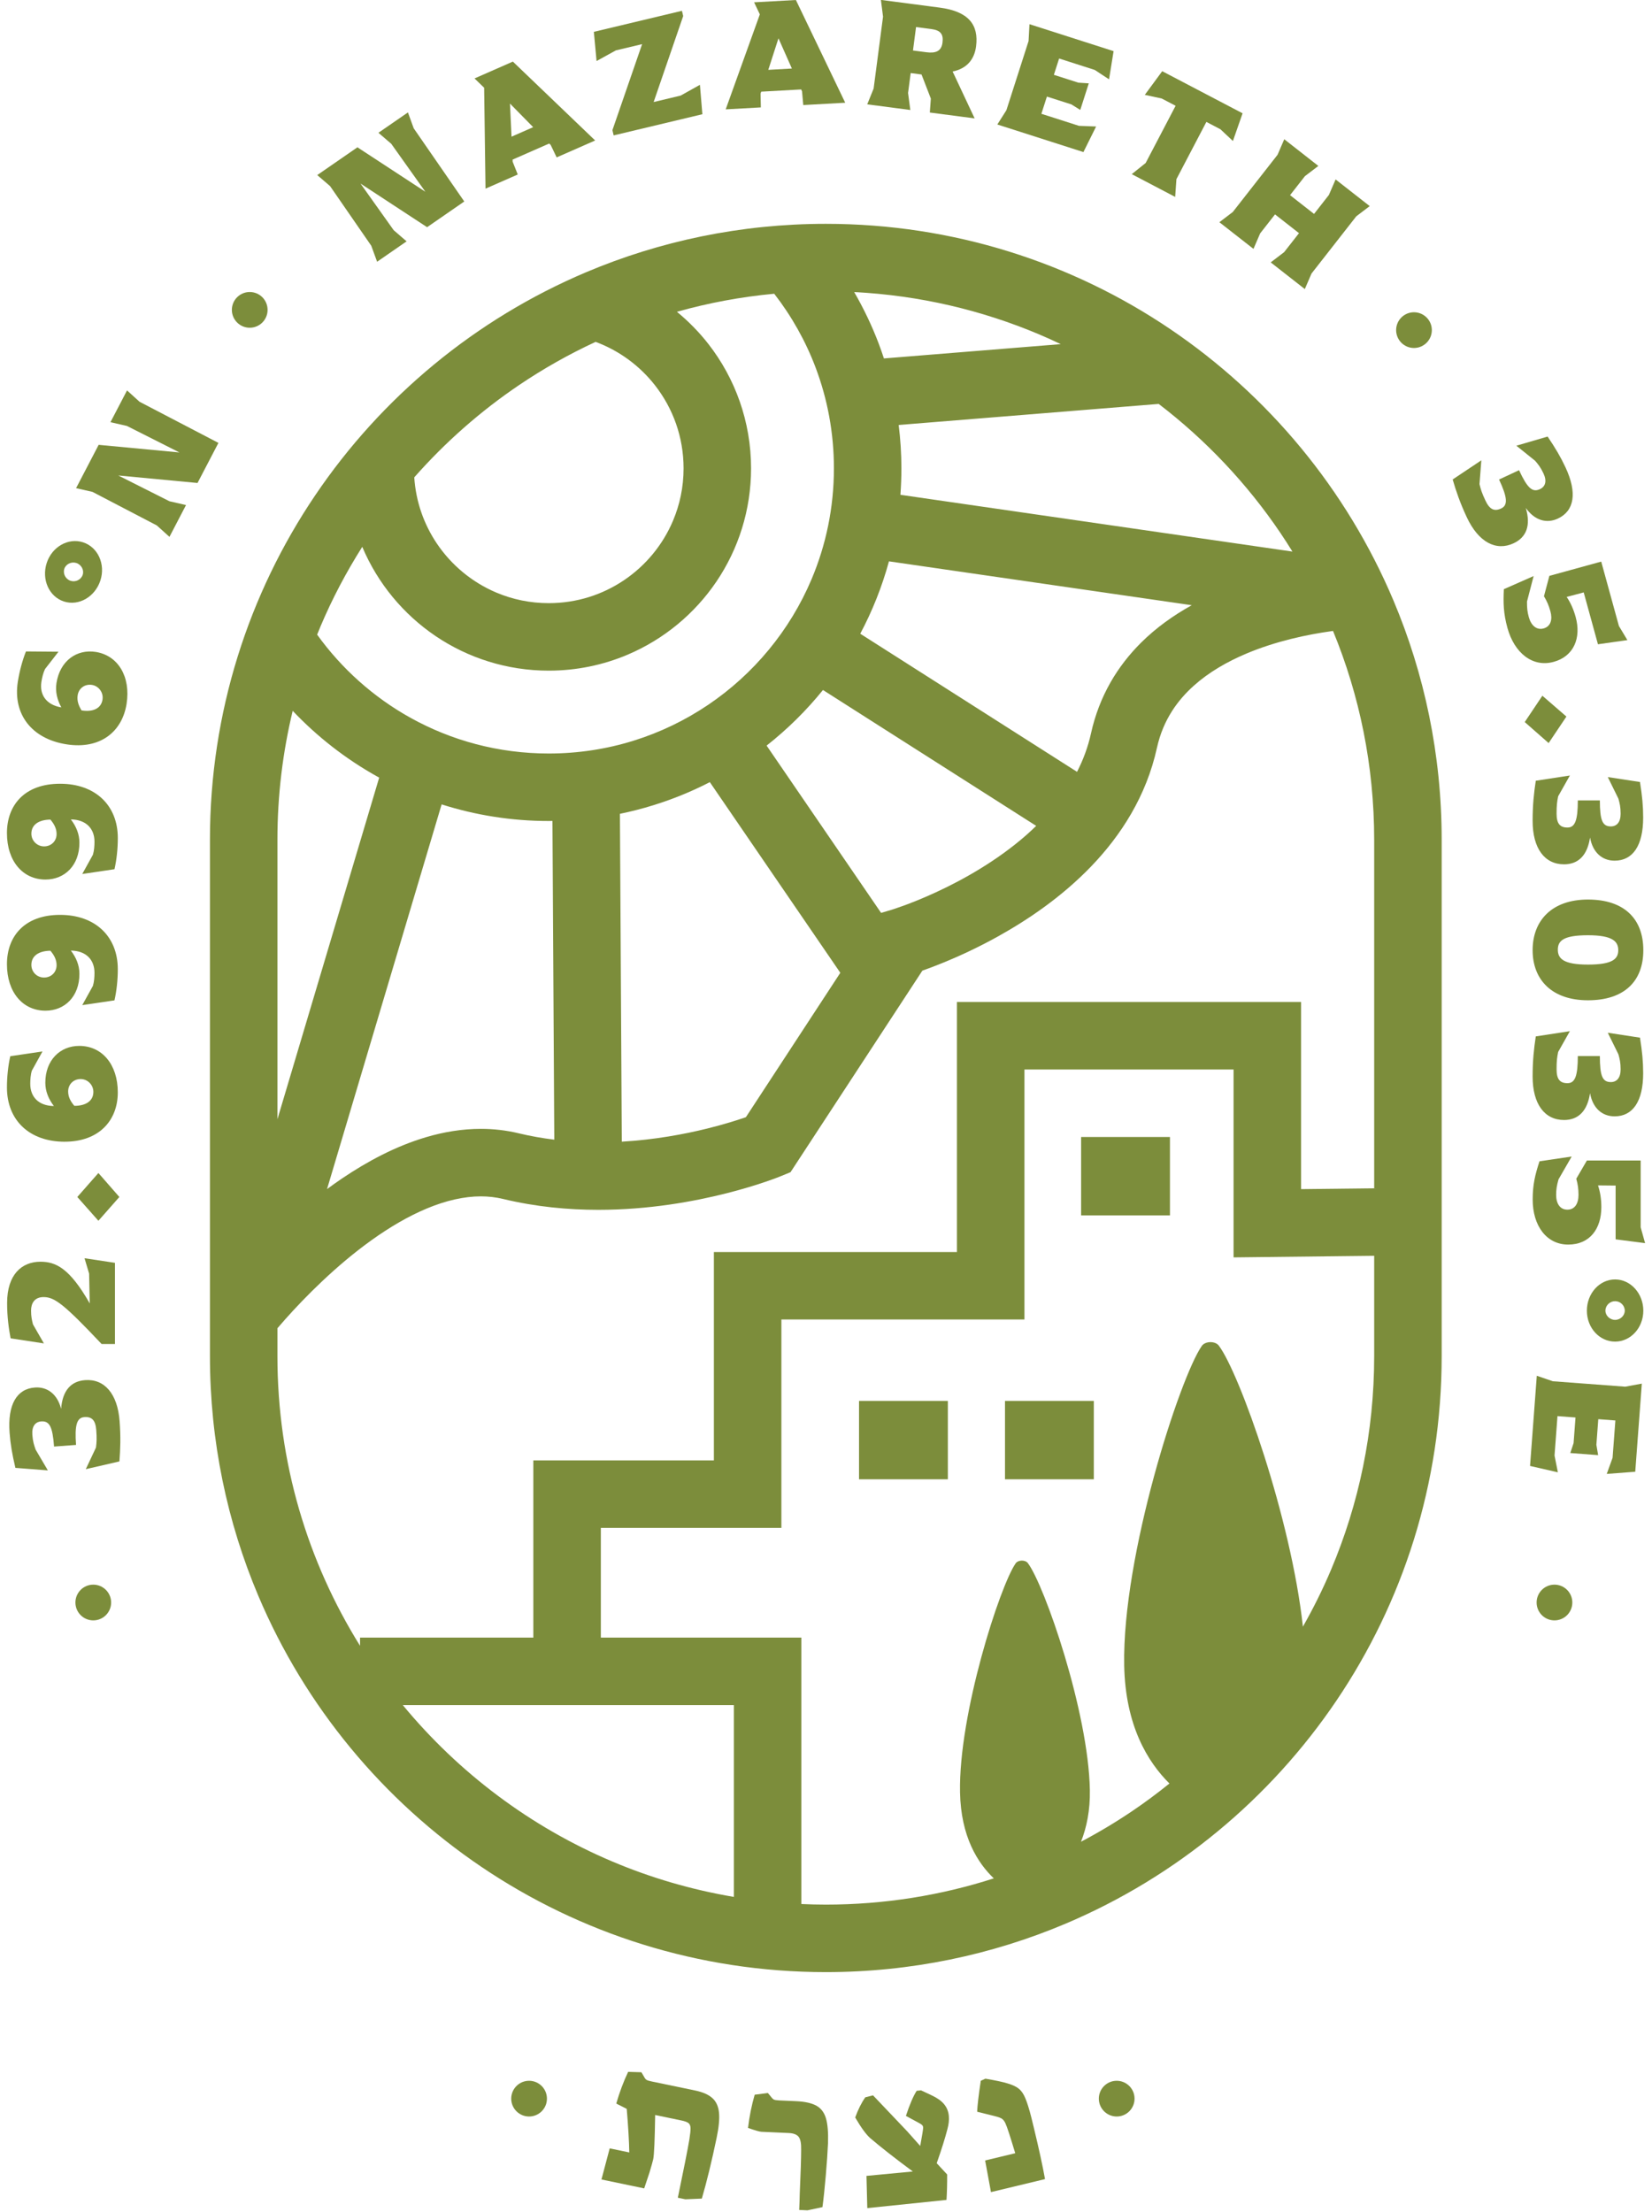 <svg width="118" height="158" viewBox="0 0 118 158" fill="none" xmlns="http://www.w3.org/2000/svg">
<g clip-path="url(#clip0_17378_17390)">
<path d="M6.076 98.568C5.059 98.643 4.462 99.324 4.365 100.615C4.094 99.567 3.383 99.029 2.49 99.095C1.191 99.192 0.536 100.32 0.685 102.32C0.746 103.144 0.866 103.84 1.099 104.834L3.419 105.014L2.547 103.533C2.433 103.212 2.346 102.957 2.31 102.472C2.265 101.873 2.514 101.547 2.943 101.516C3.542 101.472 3.755 101.898 3.861 103.311L5.431 103.195C5.328 101.794 5.48 101.248 6.023 101.208C6.565 101.167 6.823 101.433 6.876 102.144C6.919 102.732 6.905 102.994 6.854 103.385L6.128 104.926L8.53 104.373C8.599 103.47 8.628 102.638 8.543 101.498C8.397 99.532 7.455 98.465 6.076 98.568Z" fill="#7C8D3B"/>
<path d="M3.136 95.945L2.355 94.585C2.276 94.268 2.219 94.03 2.219 93.6C2.219 93.09 2.457 92.626 3.136 92.636C3.907 92.648 4.575 93.146 7.26 95.99H8.211V90.19L6.037 89.861L6.365 90.96L6.41 93.09C4.96 90.541 3.963 90.111 2.887 90.111C1.562 90.111 0.508 91.017 0.508 93.056C0.508 94.087 0.632 94.914 0.757 95.582L3.136 95.945Z" fill="#7C8D3B"/>
<path d="M5.523 85.487L7.029 87.186L8.525 85.487L7.029 83.775L5.523 85.487Z" fill="#7C8D3B"/>
<path d="M4.619 81.539C7.077 81.539 8.414 80.021 8.414 78.016C8.414 76.011 7.281 74.697 5.661 74.697C4.29 74.697 3.237 75.717 3.237 77.326C3.237 77.949 3.475 78.504 3.849 78.991C2.75 78.979 2.161 78.334 2.161 77.405C2.161 77.121 2.184 76.759 2.275 76.465L3.034 75.094L0.734 75.434C0.575 76.137 0.496 76.93 0.496 77.666C0.496 80 2.093 81.54 4.62 81.54L4.619 81.539ZM5.763 77.065C6.25 77.065 6.669 77.472 6.669 77.982C6.669 78.627 6.136 78.978 5.31 78.978C5.05 78.672 4.868 78.356 4.868 77.948C4.868 77.438 5.253 77.064 5.763 77.064V77.065Z" fill="#7C8D3B"/>
<path d="M3.249 72.182C4.62 72.182 5.673 71.174 5.673 69.554C5.673 68.931 5.435 68.376 5.061 67.889C6.16 67.9 6.749 68.557 6.749 69.475C6.749 69.769 6.726 70.12 6.635 70.414L5.876 71.785L8.176 71.445C8.335 70.743 8.414 69.961 8.414 69.214C8.414 66.891 6.817 65.339 4.29 65.339C1.764 65.339 0.496 66.858 0.496 68.863C0.496 70.869 1.628 72.182 3.249 72.182ZM3.6 67.9C3.86 68.206 4.042 68.535 4.042 68.931C4.042 69.44 3.657 69.815 3.147 69.815C2.638 69.815 2.241 69.419 2.241 68.909C2.241 68.263 2.773 67.912 3.6 67.9Z" fill="#7C8D3B"/>
<path d="M5.877 62.42L8.177 62.079C8.336 61.377 8.415 60.595 8.415 59.848C8.415 57.526 6.818 55.974 4.291 55.974C1.764 55.974 0.496 57.492 0.496 59.497C0.496 61.502 1.628 62.816 3.249 62.816C4.62 62.816 5.673 61.807 5.673 60.187C5.673 59.564 5.435 59.009 5.061 58.522C6.16 58.534 6.749 59.191 6.749 60.108C6.749 60.402 6.726 60.753 6.635 61.048L5.876 62.419L5.877 62.42ZM3.147 60.448C2.66 60.448 2.241 60.052 2.241 59.542C2.241 58.896 2.773 58.545 3.6 58.534C3.86 58.84 4.042 59.168 4.042 59.564C4.042 60.074 3.657 60.448 3.147 60.448Z" fill="#7C8D3B"/>
<path d="M6.836 46.56C5.481 46.348 4.283 47.192 4.034 48.782C3.938 49.397 4.086 49.982 4.381 50.522C3.297 50.34 2.814 49.611 2.958 48.693C3.002 48.413 3.081 48.059 3.216 47.782L4.178 46.545L1.854 46.525C1.588 47.194 1.388 47.965 1.273 48.693C0.911 50.998 2.252 52.767 4.747 53.159C7.176 53.54 8.731 52.247 9.042 50.266C9.345 48.33 8.437 46.811 6.836 46.56ZM7.323 49.963C7.223 50.601 6.643 50.865 5.825 50.737C5.616 50.395 5.485 50.053 5.548 49.65C5.627 49.147 6.066 48.837 6.569 48.916C7.05 48.991 7.401 49.459 7.322 49.963H7.323Z" fill="#7C8D3B"/>
<path d="M4.564 42.957C5.631 43.303 6.793 42.62 7.171 41.456C7.545 40.303 7.001 39.078 5.934 38.732C4.868 38.386 3.708 39.059 3.335 40.212C2.958 41.376 3.498 42.611 4.564 42.956V42.957ZM4.595 40.621C4.703 40.287 5.099 40.094 5.455 40.209C5.81 40.324 6.018 40.713 5.909 41.047C5.794 41.403 5.398 41.596 5.042 41.48C4.687 41.365 4.479 40.976 4.595 40.62V40.621Z" fill="#7C8D3B"/>
<path d="M15.602 31.631L9.967 28.693L9.074 27.883L7.89 30.153L9.066 30.421L12.818 32.314L7.047 31.77L5.434 34.864L6.61 35.132L11.2 37.526L12.104 38.341L13.287 36.071L12.101 35.798L8.448 33.958L14.109 34.494L15.602 31.631Z" fill="#7C8D3B"/>
<path d="M26.518 17.55L26.937 18.693L29.043 17.237L28.121 16.442L25.75 13.109L30.507 16.226L33.162 14.39L29.55 9.162L29.138 8.028L27.031 9.483L27.947 10.27L30.383 13.695L25.531 10.52L22.66 12.504L23.576 13.29L26.518 17.55Z" fill="#7C8D3B"/>
<path d="M34.679 13.474L36.982 12.463L36.617 11.546L36.614 11.399L39.228 10.251L39.334 10.352L39.762 11.241L42.511 10.033L36.633 4.399L33.895 5.602L34.582 6.266L34.68 13.474H34.679ZM38.083 9.083L36.537 9.762L36.427 7.397L38.083 9.082V9.083Z" fill="#7C8D3B"/>
<path d="M43.991 3.598L45.865 3.152L43.744 9.295L43.833 9.67L50.169 8.158L49.995 6.057L48.617 6.827L46.689 7.287L48.799 1.147L48.71 0.772L42.418 2.274L42.612 4.359L43.991 3.598Z" fill="#7C8D3B"/>
<path d="M54.346 7.67L54.326 6.685L54.374 6.546L57.224 6.388L57.288 6.521L57.376 7.503L60.373 7.337L56.85 0L53.864 0.165L54.274 1.027L51.836 7.81L54.346 7.671V7.67ZM55.605 2.735L56.563 4.894L54.878 4.988L55.605 2.736V2.735Z" fill="#7C8D3B"/>
<path d="M64.861 6.645L65.048 5.218L65.823 5.32L66.489 7.041L66.416 8.037L69.617 8.456L68.045 5.108C69.066 4.899 69.598 4.238 69.719 3.317C69.922 1.767 69.179 0.813 67.123 0.544L62.922 -0.006L63.074 1.19L62.402 6.324L61.945 7.452L65.023 7.856L64.862 6.646L64.861 6.645ZM65.433 1.933L66.523 2.075C67.197 2.163 67.398 2.452 67.32 3.048C67.241 3.655 66.842 3.819 66.168 3.731L65.213 3.606L65.432 1.933H65.433Z" fill="#7C8D3B"/>
<path d="M78.294 9.035L77.071 8.988L74.385 8.127L74.779 6.898L76.528 7.457L77.162 7.851L77.771 5.952L77.025 5.904L75.277 5.344L75.651 4.179L78.197 4.995L79.218 5.667L79.542 3.653L73.534 1.728L73.469 2.932L71.885 7.873L71.238 8.891L77.387 10.861L78.294 9.035Z" fill="#7C8D3B"/>
<path d="M80.84 12.438L83.941 14.063L84.031 12.793L86.17 8.707L87.173 9.232L88.065 10.07L88.756 8.092L83.015 5.085L81.772 6.775L82.979 7.035L83.972 7.555L81.833 11.641L80.84 12.438Z" fill="#7C8D3B"/>
<path d="M87.098 15.87L89.534 17.775L90.011 16.668L91.073 15.312L92.786 16.652L91.724 18.008L90.765 18.739L93.201 20.645L93.679 19.537L96.876 15.45L97.836 14.72L95.4 12.815L94.922 13.922L93.861 15.278L92.147 13.938L93.209 12.581L94.168 11.851L91.733 9.945L91.255 11.053L88.057 15.14L87.098 15.87Z" fill="#7C8D3B"/>
<path d="M108.987 36.28C109.612 37.163 110.466 37.415 111.277 37.036C112.457 36.485 112.67 35.199 111.823 33.382C111.473 32.633 111.114 32.025 110.544 31.179L108.312 31.832L109.651 32.908C109.873 33.167 110.044 33.375 110.25 33.816C110.504 34.36 110.387 34.752 109.996 34.934C109.452 35.188 109.101 34.864 108.503 33.581L107.076 34.247C107.67 35.52 107.721 36.084 107.227 36.314C106.735 36.544 106.399 36.388 106.098 35.741C105.848 35.207 105.769 34.957 105.678 34.574L105.81 32.875L103.762 34.243C104.016 35.111 104.285 35.899 104.768 36.936C105.602 38.722 106.86 39.385 108.113 38.801C109.037 38.37 109.353 37.522 108.987 36.281V36.28Z" fill="#7C8D3B"/>
<path d="M110.973 47.271C112.426 46.871 112.956 45.551 112.547 44.066C112.397 43.519 112.186 43.049 111.906 42.632L113.122 42.309L114.139 46.013L116.242 45.716L115.637 44.708L114.373 40.109L110.67 41.127L110.283 42.584C110.497 42.936 110.631 43.252 110.742 43.656C110.904 44.246 110.77 44.741 110.256 44.882C109.754 45.02 109.364 44.669 109.202 44.079C109.096 43.697 109.068 43.422 109.071 42.963L109.545 41.141L107.418 42.078C107.372 43.066 107.387 43.802 107.672 44.84C108.167 46.642 109.475 47.681 110.971 47.27L110.973 47.271Z" fill="#7C8D3B"/>
<path d="M111.887 51.176L110.169 49.689L108.91 51.569L110.617 53.069L111.887 51.176Z" fill="#7C8D3B"/>
<path d="M115.601 57.04C115.692 57.369 115.759 57.629 115.759 58.116C115.759 58.716 115.487 59.022 115.057 59.022C114.457 59.022 114.276 58.58 114.276 57.164H112.701C112.701 58.569 112.509 59.102 111.965 59.102C111.421 59.102 111.184 58.818 111.184 58.105C111.184 57.516 111.218 57.255 111.297 56.87L112.135 55.386L109.699 55.759C109.564 56.654 109.473 57.481 109.473 58.625C109.473 60.597 110.333 61.729 111.716 61.729C112.736 61.729 113.381 61.094 113.574 59.815C113.766 60.879 114.434 61.468 115.33 61.468C116.632 61.468 117.369 60.392 117.369 58.387C117.369 57.56 117.3 56.858 117.142 55.849L114.842 55.498L115.601 57.039V57.04Z" fill="#7C8D3B"/>
<path d="M113.426 64.245C110.854 64.245 109.473 65.74 109.473 67.859C109.473 69.978 110.854 71.439 113.426 71.439C115.998 71.439 117.38 70.102 117.38 67.859C117.38 65.616 116.009 64.245 113.426 64.245ZM113.426 68.89C111.67 68.89 111.274 68.46 111.274 67.825C111.274 67.19 111.67 66.794 113.426 66.794C115.182 66.794 115.59 67.236 115.59 67.859C115.59 68.482 115.193 68.89 113.426 68.89Z" fill="#7C8D3B"/>
<path d="M112.135 73.645L109.699 74.019C109.564 74.914 109.473 75.741 109.473 76.885C109.473 78.856 110.333 79.989 111.716 79.989C112.736 79.989 113.381 79.354 113.574 78.074C113.766 79.139 114.434 79.728 115.33 79.728C116.632 79.728 117.369 78.652 117.369 76.647C117.369 75.819 117.3 75.117 117.142 74.109L114.842 73.758L115.601 75.298C115.692 75.627 115.759 75.888 115.759 76.375C115.759 76.975 115.487 77.281 115.057 77.281C114.457 77.281 114.276 76.839 114.276 75.423H112.701C112.701 76.828 112.509 77.36 111.965 77.36C111.421 77.36 111.184 77.077 111.184 76.364C111.184 75.775 111.218 75.514 111.297 75.129L112.135 73.644V73.645Z" fill="#7C8D3B"/>
<path d="M117.507 88.784L117.19 87.651V82.882H113.35L112.591 84.184C112.705 84.58 112.75 84.921 112.75 85.34C112.75 85.952 112.489 86.393 111.956 86.393C111.424 86.393 111.153 85.951 111.153 85.34C111.153 84.943 111.198 84.672 111.323 84.229L112.263 82.598L109.964 82.938C109.657 83.878 109.477 84.592 109.477 85.669C109.477 87.538 110.462 88.886 112.014 88.886C113.566 88.886 114.381 87.753 114.381 86.212C114.381 85.646 114.302 85.136 114.144 84.66L115.401 84.672V88.512L117.509 88.784H117.507Z" fill="#7C8D3B"/>
<path d="M115.364 91.376C114.242 91.376 113.348 92.384 113.348 93.607C113.348 94.831 114.242 95.816 115.364 95.816C116.486 95.816 117.38 94.82 117.38 93.607C117.38 92.395 116.486 91.376 115.364 91.376ZM115.364 94.265C114.99 94.265 114.673 93.959 114.673 93.607C114.673 93.234 114.99 92.928 115.364 92.928C115.738 92.928 116.055 93.234 116.055 93.607C116.055 93.959 115.738 94.265 115.364 94.265Z" fill="#7C8D3B"/>
<path d="M110.912 98.647L109.771 98.255L109.289 104.696L111.277 105.151L111.038 103.952L111.248 101.138L112.536 101.235L112.399 103.065L112.164 103.774L114.153 103.924L114.027 103.186L114.163 101.356L115.384 101.448L115.184 104.114L114.768 105.265L116.803 105.11L117.273 98.817L116.087 99.035L110.912 98.647Z" fill="#7C8D3B"/>
<path d="M50.884 149.845C50.613 149.596 50.199 149.414 49.644 149.299L46.55 148.656C46.371 148.619 46.249 148.582 46.187 148.545C46.124 148.509 46.063 148.433 46.002 148.317L45.816 147.998L44.868 147.969C44.536 148.667 44.253 149.422 44.019 150.234C44.441 150.452 44.69 150.579 44.767 150.614C44.875 151.9 44.935 152.937 44.949 153.725L43.55 153.434L42.961 155.656L46.014 156.292L46.387 155.176C46.54 154.666 46.632 154.338 46.661 154.195C46.724 153.89 46.77 152.842 46.797 151.052L48.68 151.443C48.922 151.494 49.088 151.557 49.181 151.631C49.273 151.707 49.321 151.827 49.324 151.991C49.327 152.155 49.3 152.423 49.241 152.794C49.124 153.49 48.85 154.879 48.417 156.959L48.955 157.071L50.131 157.021C50.487 155.804 50.84 154.353 51.191 152.667C51.346 151.922 51.402 151.328 51.358 150.884C51.315 150.441 51.158 150.094 50.887 149.846L50.884 149.845Z" fill="#7C8D3B"/>
<path d="M58.307 150.383C57.971 150.198 57.488 150.092 56.857 150.063L55.676 150.01C55.494 150.002 55.369 149.985 55.3 149.959C55.233 149.933 55.16 149.868 55.082 149.763L54.847 149.478L53.907 149.601C53.69 150.344 53.531 151.134 53.43 151.973C53.926 152.151 54.247 152.243 54.394 152.25L56.329 152.337C56.676 152.352 56.916 152.443 57.046 152.61C57.176 152.776 57.236 153.083 57.225 153.532C57.226 154.119 57.192 155.177 57.124 156.705C57.119 157.017 57.107 157.392 57.087 157.831L57.678 157.858L58.747 157.63C58.829 157.019 58.909 156.266 58.985 155.371C59.062 154.477 59.115 153.704 59.144 153.054C59.168 152.295 59.12 151.706 58.996 151.287C58.873 150.869 58.643 150.568 58.308 150.384L58.307 150.383Z" fill="#7C8D3B"/>
<path d="M67.432 150.274C67.238 150.041 66.947 149.834 66.56 149.653L65.79 149.291L65.476 149.323C65.23 149.708 64.975 150.305 64.708 151.116L65.63 151.614C65.747 151.676 65.826 151.728 65.867 151.769C65.908 151.811 65.932 151.868 65.94 151.941C65.947 152.014 65.877 152.454 65.731 153.262L64.808 152.225L62.359 149.647L61.807 149.787C61.534 150.174 61.294 150.655 61.086 151.229C61.5 151.941 61.855 152.43 62.149 152.694C62.917 153.351 63.934 154.148 65.201 155.085L61.891 155.4L61.949 157.701L67.608 157.115C67.642 156.559 67.658 155.955 67.654 155.3L66.908 154.494C67.257 153.5 67.509 152.696 67.667 152.081C67.768 151.721 67.803 151.395 67.773 151.103C67.74 150.784 67.626 150.508 67.432 150.275V150.274Z" fill="#7C8D3B"/>
<path d="M73.539 150.751C73.407 150.283 73.282 149.929 73.163 149.689C73.045 149.45 72.899 149.265 72.727 149.138C72.555 149.01 72.311 148.898 71.997 148.804C71.66 148.697 71.124 148.581 70.387 148.457L70.056 148.607C69.9 149.643 69.814 150.381 69.797 150.818L71.12 151.149C71.331 151.202 71.481 151.26 71.572 151.323C71.663 151.386 71.741 151.488 71.808 151.626C71.874 151.766 71.963 152.011 72.076 152.36C72.187 152.701 72.334 153.175 72.517 153.781L70.367 154.298L70.783 156.558L74.644 155.629C74.486 154.734 74.221 153.517 73.85 151.976C73.706 151.379 73.604 150.97 73.541 150.75L73.539 150.751Z" fill="#7C8D3B"/>
<path d="M17.838 23.407C18.543 23.407 19.113 22.835 19.113 22.131C19.113 21.426 18.542 20.855 17.838 20.855C17.134 20.855 16.562 21.427 16.562 22.131C16.562 22.834 17.134 23.407 17.838 23.407Z" fill="#7C8D3B"/>
<path d="M100.998 24.853C101.703 24.853 102.274 24.281 102.274 23.576C102.274 22.872 101.702 22.301 100.998 22.301C100.294 22.301 99.723 22.872 99.723 23.576C99.723 24.28 100.294 24.853 100.998 24.853Z" fill="#7C8D3B"/>
<path d="M37.791 148.607C37.086 148.607 36.516 149.179 36.516 149.883C36.516 150.587 37.087 151.159 37.791 151.159C38.495 151.159 39.067 150.588 39.067 149.883C39.067 149.178 38.495 148.607 37.791 148.607Z" fill="#7C8D3B"/>
<path d="M79.764 148.607C79.059 148.607 78.488 149.179 78.488 149.883C78.488 150.587 79.06 151.159 79.764 151.159C80.468 151.159 81.039 150.588 81.039 149.883C81.039 149.178 80.468 148.607 79.764 148.607Z" fill="#7C8D3B"/>
<path d="M111.033 113.174C110.329 113.174 109.758 113.746 109.758 114.45C109.758 115.154 110.329 115.726 111.033 115.726C111.737 115.726 112.309 115.155 112.309 114.45C112.309 113.745 111.737 113.174 111.033 113.174Z" fill="#7C8D3B"/>
<path d="M6.662 113.174C5.957 113.174 5.387 113.746 5.387 114.45C5.387 115.154 5.958 115.726 6.662 115.726C7.366 115.726 7.938 115.155 7.938 114.45C7.938 113.745 7.366 113.174 6.662 113.174Z" fill="#7C8D3B"/>
<path d="M83.583 23.5C76.566 18.757 68.089 15.985 58.986 15.986C52.919 15.986 47.127 17.216 41.863 19.443C33.965 22.784 27.253 28.359 22.511 35.379C17.768 42.396 14.995 50.873 14.996 59.976V96.855C14.996 102.922 16.227 108.715 18.454 113.979C21.795 121.877 27.37 128.588 34.39 133.331C41.407 138.074 49.884 140.847 58.986 140.846C65.053 140.846 70.846 139.615 76.11 137.388C84.008 134.048 90.719 128.473 95.462 121.453C100.205 114.435 102.978 105.958 102.977 96.856V59.977C102.977 53.91 101.745 48.118 99.519 42.854C96.178 34.956 90.603 28.244 83.583 23.501V23.5ZM53.276 79.788C52.688 79.992 51.739 80.296 50.528 80.596C48.881 81.005 46.753 81.401 44.414 81.536L44.28 58.122C45.917 57.786 47.498 57.292 49.002 56.656C49.58 56.411 50.147 56.145 50.702 55.859L60.023 69.476L53.277 79.789L53.276 79.788ZM19.816 59.976C19.816 56.8 20.196 53.718 20.907 50.767C22.668 52.625 24.708 54.215 26.964 55.47C27.004 55.493 27.045 55.513 27.085 55.535L19.816 79.933V59.975V59.976ZM31.545 57.449C33.961 58.218 36.533 58.636 39.197 58.635C39.285 58.635 39.373 58.632 39.461 58.631L39.592 81.394C38.75 81.291 37.903 81.144 37.061 80.941C36.155 80.722 35.245 80.622 34.349 80.622C33.005 80.622 31.698 80.844 30.452 81.211C28.268 81.855 26.258 82.934 24.441 84.158C24.073 84.407 23.713 84.663 23.36 84.923L31.545 57.448V57.449ZM64.497 64.698C64.211 64.802 63.988 64.878 63.841 64.925C63.767 64.95 63.713 64.967 63.68 64.977L63.646 64.987L63.641 64.989L62.935 65.197L54.758 53.25C56.244 52.081 57.594 50.749 58.783 49.279L74.014 58.983C73.787 59.203 73.556 59.42 73.319 59.629C71.223 61.474 68.765 62.846 66.848 63.728C65.891 64.17 65.069 64.491 64.496 64.699L64.497 64.698ZM79.309 48.759C78.695 49.841 78.219 51.055 77.927 52.382C77.712 53.359 77.37 54.267 76.932 55.124L61.447 45.26C62.311 43.635 63.003 41.904 63.497 40.091L85.125 43.224C83.847 43.932 82.607 44.805 81.5 45.903C80.672 46.727 79.922 47.678 79.308 48.759H79.309ZM91.468 38.078C91.759 38.51 92.042 38.95 92.317 39.393L64.315 35.338C64.362 34.714 64.386 34.083 64.386 33.447C64.386 32.399 64.317 31.367 64.192 30.351L82.765 28.848C86.141 31.431 89.085 34.55 91.469 38.078H91.468ZM75.767 24.578L63.138 25.599C63.023 25.248 62.9 24.901 62.771 24.556C62.285 23.269 61.693 22.035 61.014 20.859C65.686 21.097 70.136 22.153 74.232 23.885C74.751 24.103 75.261 24.337 75.768 24.578H75.767ZM37.088 27.495C38.814 26.329 40.638 25.299 42.543 24.416C44.233 25.042 45.705 26.131 46.797 27.533C48.07 29.17 48.825 31.209 48.827 33.447C48.827 34.783 48.557 36.044 48.07 37.194C47.341 38.919 46.117 40.394 44.579 41.433C43.038 42.472 41.199 43.075 39.197 43.076C37.861 43.076 36.6 42.807 35.449 42.32C33.725 41.591 32.249 40.366 31.21 38.828C30.285 37.455 29.706 35.844 29.59 34.092C31.797 31.589 34.315 29.367 37.089 27.494L37.088 27.495ZM25.874 39.052C25.877 39.059 25.88 39.066 25.883 39.072C26.982 41.668 28.811 43.87 31.115 45.428C33.419 46.986 36.212 47.898 39.197 47.897C41.185 47.897 43.092 47.493 44.822 46.76C47.418 45.661 49.62 43.832 51.178 41.528C52.736 39.224 53.648 36.431 53.647 33.446C53.648 30.107 52.506 27.013 50.599 24.568C49.938 23.72 49.182 22.95 48.351 22.268C50.593 21.637 52.915 21.2 55.301 20.978C56.535 22.569 57.539 24.345 58.261 26.258C59.103 28.492 59.565 30.909 59.565 33.446C59.565 36.265 58.995 38.938 57.966 41.374C56.422 45.026 53.836 48.141 50.584 50.337C47.33 52.534 43.424 53.814 39.198 53.815C35.601 53.815 32.239 52.887 29.309 51.258C26.678 49.794 24.404 47.758 22.653 45.325C22.733 45.126 22.812 44.928 22.896 44.731C23.734 42.749 24.737 40.853 25.877 39.053L25.874 39.052ZM19.816 94.861C19.986 94.663 20.176 94.444 20.388 94.206C21.753 92.671 23.993 90.39 26.55 88.563C27.827 87.649 29.18 86.85 30.512 86.299C31.846 85.745 33.147 85.442 34.349 85.443C34.889 85.443 35.412 85.503 35.929 85.627C38.272 86.192 40.578 86.405 42.738 86.405C46.36 86.404 49.575 85.81 51.908 85.219C54.241 84.627 55.693 84.034 55.775 84L56.466 83.716L65.884 69.322C66.283 69.181 66.803 68.988 67.414 68.737C68.473 68.303 69.805 67.699 71.248 66.899C73.412 65.698 75.835 64.066 77.952 61.864C79.009 60.763 79.989 59.516 80.802 58.109C81.615 56.703 82.259 55.134 82.637 53.416C82.862 52.397 83.235 51.537 83.724 50.772C84.152 50.103 84.675 49.506 85.278 48.966C86.332 48.021 87.644 47.259 89.04 46.673C91.132 45.79 93.397 45.313 95.114 45.076C95.149 45.072 95.182 45.067 95.216 45.062C97.11 49.657 98.155 54.69 98.156 59.976V84.867L92.932 84.927V71.561H68.353V89.418H50.992V104.3H38.096V116.955C32.41 116.955 27.127 116.955 25.717 116.955V117.54C21.976 111.536 19.817 104.458 19.816 96.855V94.86V94.861ZM28.771 121.775H52.418V135.475C49.393 134.964 46.487 134.11 43.74 132.948C37.888 130.473 32.762 126.609 28.771 121.775ZM95.078 112.102C94.485 113.504 93.81 114.862 93.064 116.175C92.222 108.427 88.543 98.075 87.059 96.104C86.799 95.76 86.087 95.773 85.841 96.127C84.273 98.383 80.151 111.129 80.3 118.941C80.382 123.23 81.97 125.827 83.531 127.376C82.676 128.065 81.795 128.722 80.885 129.337C79.705 130.134 78.48 130.868 77.215 131.535C77.613 130.525 77.874 129.3 77.847 127.832C77.74 122.232 74.604 113.209 73.419 111.636C73.234 111.389 72.723 111.399 72.546 111.653C71.423 113.271 68.467 122.408 68.574 128.009C68.634 131.173 69.837 133.053 70.986 134.151C67.207 135.367 63.176 136.025 58.986 136.025C58.4 136.025 57.818 136.009 57.239 135.984V116.954H54.829C54.829 116.954 49.232 116.954 42.917 116.954V109.119H55.813V94.238H73.175V76.381H88.112V89.801L98.156 89.687V96.855C98.156 102.269 97.059 107.415 95.079 112.1L95.078 112.102Z" fill="#7C8D3B"/>
<path d="M83.568 81.203H77.223V86.801H83.568V81.203Z" fill="#7C8D3B"/>
<path d="M67.704 100.051H61.359V105.649H67.704V100.051Z" fill="#7C8D3B"/>
<path d="M78.13 100.051H71.785V105.649H78.13V100.051Z" fill="#7C8D3B"/>
</g>
<defs>
<clipPath id="clip0_17378_17390">
<rect width="117.01" height="157.864" fill="white" transform="translate(0.496 -0.007)"/>
</clipPath>
</defs>
</svg>
